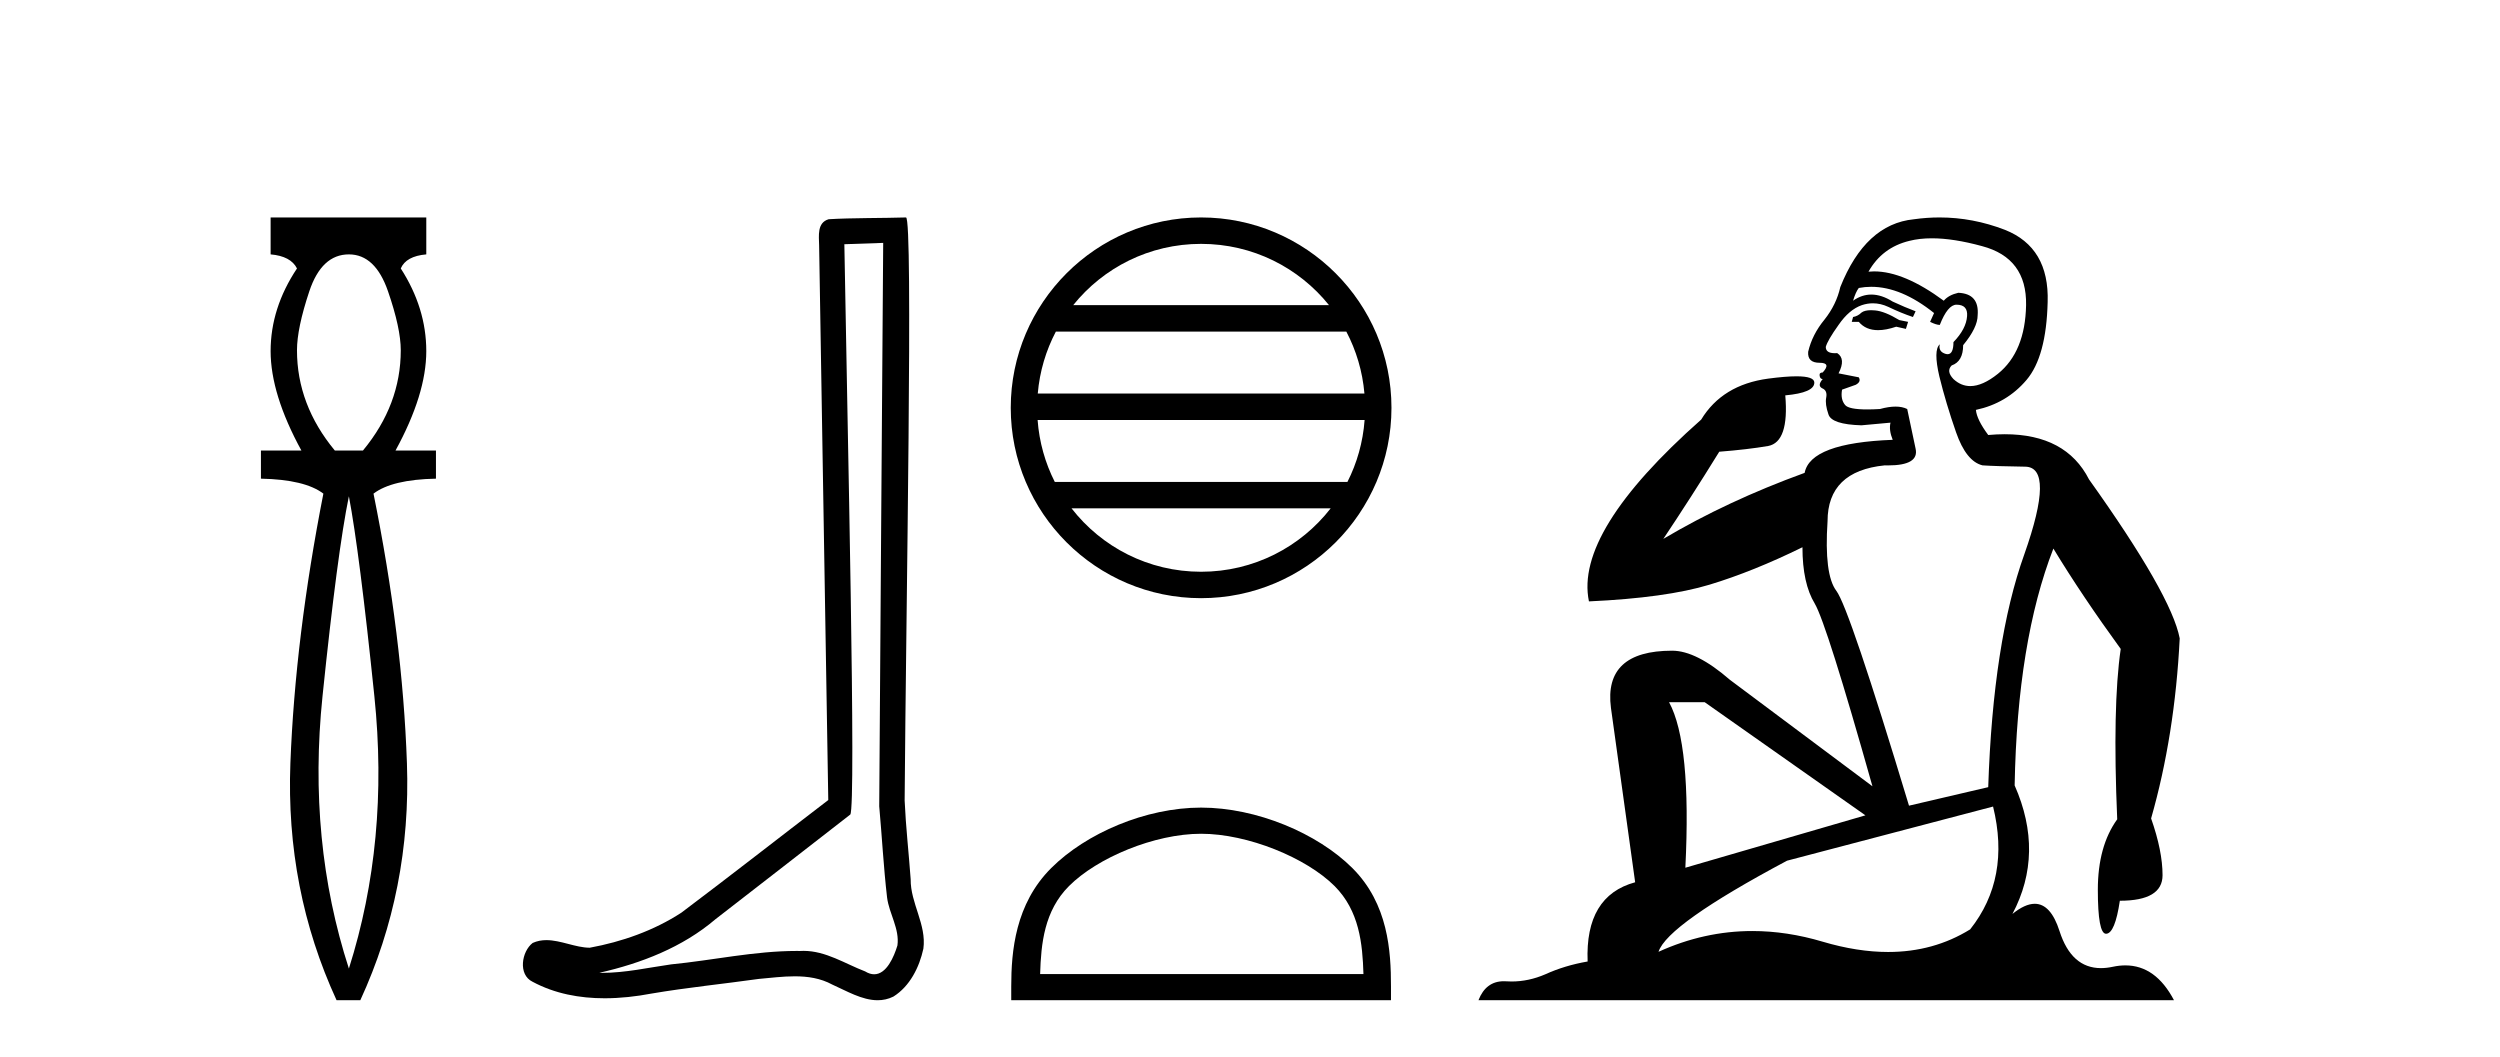 <?xml version='1.0' encoding='UTF-8' standalone='yes'?><svg xmlns='http://www.w3.org/2000/svg' xmlns:xlink='http://www.w3.org/1999/xlink' width='97.0' height='41.0' ><path d='M 13.537 9.87 Q 14.561 9.87 15.055 11.303 Q 15.55 12.737 15.55 13.59 Q 15.55 15.706 14.083 17.48 L 12.991 17.48 Q 11.523 15.706 11.523 13.59 Q 11.523 12.737 12.001 11.303 Q 12.479 9.87 13.537 9.87 ZM 13.537 19.255 Q 13.946 21.405 14.526 27.019 Q 15.107 32.632 13.537 37.581 Q 11.933 32.632 12.513 27.019 Q 13.093 21.405 13.537 19.255 ZM 10.5 8.437 L 10.5 9.87 Q 11.284 9.938 11.523 10.416 Q 10.5 11.952 10.5 13.624 Q 10.5 15.296 11.694 17.48 L 10.124 17.48 L 10.124 18.572 Q 11.83 18.606 12.547 19.153 Q 11.455 24.715 11.267 29.612 Q 11.08 34.509 13.059 38.809 L 13.98 38.809 Q 15.96 34.509 15.789 29.612 Q 15.619 24.715 14.492 19.153 Q 15.209 18.606 16.915 18.572 L 16.915 17.48 L 15.346 17.48 Q 16.54 15.296 16.54 13.624 Q 16.54 11.952 15.55 10.416 Q 15.755 9.938 16.54 9.87 L 16.54 8.437 Z' style='fill:#000000;stroke:none' /><path d='M 34.268 9.424 C 34.218 16.711 34.16 23.997 34.114 31.284 C 34.221 32.464 34.282 33.649 34.419 34.826 C 34.5 35.455 34.91 36.041 34.82 36.685 C 34.687 37.12 34.401 37.802 33.918 37.802 C 33.811 37.802 33.695 37.769 33.568 37.691 C 32.786 37.391 32.042 36.894 31.18 36.894 C 31.133 36.894 31.085 36.895 31.036 36.898 C 30.994 36.898 30.951 36.897 30.908 36.897 C 29.271 36.897 27.662 37.259 26.037 37.418 C 25.15 37.544 24.265 37.747 23.365 37.747 C 23.327 37.747 23.289 37.746 23.251 37.745 C 24.876 37.378 26.481 36.757 27.761 35.665 C 29.503 34.31 31.251 32.963 32.991 31.604 C 33.226 31.314 32.878 16.507 32.761 9.476 C 33.263 9.459 33.765 9.441 34.268 9.424 ZM 35.153 8.437 C 35.153 8.437 35.152 8.437 35.152 8.437 C 34.292 8.465 33.011 8.452 32.153 8.506 C 31.695 8.639 31.775 9.152 31.782 9.52 C 31.9 16.694 32.019 23.868 32.137 31.042 C 30.235 32.496 28.35 33.973 26.437 35.412 C 25.367 36.109 24.129 36.543 22.88 36.772 C 22.321 36.766 21.757 36.477 21.2 36.477 C 21.022 36.477 20.844 36.507 20.668 36.586 C 20.239 36.915 20.091 37.817 20.665 38.093 C 21.529 38.557 22.491 38.733 23.46 38.733 C 24.072 38.733 24.687 38.663 25.281 38.55 C 26.661 38.315 28.055 38.178 29.441 37.982 C 29.897 37.942 30.37 37.881 30.836 37.881 C 31.34 37.881 31.836 37.953 32.291 38.201 C 32.838 38.444 33.443 38.809 34.052 38.809 C 34.256 38.809 34.461 38.768 34.663 38.668 C 35.302 38.27 35.671 37.528 35.827 36.81 C 35.956 35.873 35.323 35.044 35.334 34.114 C 35.261 33.096 35.145 32.08 35.1 31.061 C 35.152 23.698 35.436 8.437 35.153 8.437 Z' style='fill:#000000;stroke:none' /><path d='M 46.602 9.462 C 48.611 9.462 50.4 10.389 51.566 11.84 L 41.64 11.84 C 42.805 10.389 44.594 9.462 46.602 9.462 ZM 52.237 12.865 C 52.62 13.594 52.866 14.407 52.94 15.27 L 40.265 15.27 C 40.339 14.407 40.585 13.594 40.968 12.865 ZM 52.947 16.295 C 52.884 17.155 52.651 17.968 52.28 18.699 L 40.926 18.699 C 40.555 17.968 40.322 17.155 40.259 16.295 ZM 51.63 19.724 C 50.467 21.221 48.648 22.184 46.602 22.184 C 44.557 22.184 42.739 21.221 41.576 19.724 ZM 46.602 8.437 C 42.531 8.437 39.217 11.752 39.217 15.823 C 39.217 19.895 42.531 23.209 46.602 23.209 C 50.674 23.209 53.989 19.895 53.989 15.823 C 53.989 11.752 50.674 8.437 46.602 8.437 Z' style='fill:#000000;stroke:none' /><path d='M 46.603 32.35 C 48.415 32.35 50.683 33.281 51.781 34.378 C 52.741 35.339 52.867 36.612 52.902 37.795 L 40.357 37.795 C 40.392 36.612 40.517 35.339 41.478 34.378 C 42.575 33.281 44.79 32.35 46.603 32.35 ZM 46.603 31.335 C 44.453 31.335 42.14 32.329 40.784 33.684 C 39.393 35.075 39.236 36.906 39.236 38.275 L 39.236 38.809 L 53.97 38.809 L 53.97 38.275 C 53.97 36.906 53.866 35.075 52.475 33.684 C 51.119 32.329 48.753 31.335 46.603 31.335 Z' style='fill:#000000;stroke:none' /><path d='M 72.597 12.036 Q 72.343 12.036 72.224 12.129 Q 72.087 12.266 71.899 12.3 L 71.848 12.488 L 72.121 12.488 Q 72.391 12.81 72.869 12.81 Q 73.178 12.81 73.573 12.676 L 73.949 12.761 L 74.034 12.488 L 73.693 12.419 Q 73.129 12.078 72.753 12.044 Q 72.67 12.036 72.597 12.036 ZM 74.956 9.246 Q 75.795 9.246 76.904 9.55 Q 78.646 10.011 78.612 11.839 Q 78.578 13.649 77.519 14.503 Q 76.925 14.98 76.448 14.98 Q 76.088 14.98 75.794 14.708 Q 75.503 14.401 75.725 14.179 Q 76.17 14.025 76.17 13.393 Q 76.733 12.71 76.733 12.232 Q 76.801 11.395 75.982 11.36 Q 75.606 11.446 75.418 11.668 Q 73.875 10.53 72.716 10.53 Q 72.605 10.53 72.497 10.541 L 72.497 10.541 Q 73.027 9.601 74.086 9.345 Q 74.477 9.246 74.956 9.246 ZM 72.603 11.128 Q 73.77 11.128 75.042 12.146 L 74.888 12.488 Q 75.128 12.607 75.264 12.607 Q 75.572 11.822 75.913 11.822 Q 76.357 11.822 76.323 12.266 Q 76.289 12.761 75.794 13.274 Q 75.794 13.743 75.566 13.743 Q 75.537 13.743 75.503 13.735 Q 75.196 13.649 75.264 13.359 L 75.264 13.359 Q 75.008 13.581 75.247 14.606 Q 75.503 15.648 75.896 16.775 Q 76.289 17.902 76.921 18.056 Q 77.416 18.09 78.578 18.107 Q 79.739 18.124 78.544 21.506 Q 77.331 24.888 77.143 30.542 L 74.069 31.26 Q 71.746 23.573 71.25 22.924 Q 70.772 22.292 70.909 20.225 Q 70.909 18.278 73.129 18.056 Q 73.193 18.058 73.254 18.058 Q 74.471 18.058 74.325 17.407 Q 74.188 16.741 74 15.87 Q 73.812 15.776 73.548 15.776 Q 73.283 15.776 72.941 15.87 Q 72.668 15.886 72.449 15.886 Q 71.736 15.886 71.592 15.716 Q 71.404 15.494 71.472 15.118 L 72.002 14.93 Q 72.224 14.811 72.121 14.64 L 71.336 14.486 Q 71.626 13.923 71.284 13.701 Q 71.235 13.704 71.191 13.704 Q 70.84 13.704 70.84 13.461 Q 70.909 13.205 71.336 12.607 Q 71.746 12.01 72.241 11.839 Q 72.454 11.768 72.668 11.768 Q 72.967 11.768 73.266 11.907 Q 73.761 12.146 74.222 12.3 L 74.325 12.078 Q 73.915 11.924 73.437 11.702 Q 73.004 11.429 72.608 11.429 Q 72.238 11.429 71.899 11.668 Q 72.002 11.326 72.121 11.173 Q 72.36 11.128 72.603 11.128 ZM 66.143 27.246 L 72.378 31.635 L 65.392 33.668 Q 65.631 28.851 64.76 27.246 ZM 77.331 31.294 Q 78.014 34.078 76.443 36.059 Q 75.025 36.937 73.26 36.937 Q 72.069 36.937 70.721 36.538 Q 69.331 36.124 67.992 36.124 Q 66.121 36.124 64.35 36.93 Q 64.691 35.871 69.337 33.395 L 77.331 31.294 ZM 75.256 8.437 Q 74.759 8.437 74.256 8.508 Q 72.378 8.696 71.404 11.138 Q 71.25 11.822 70.789 12.402 Q 70.311 12.983 70.157 13.649 Q 70.123 14.076 70.601 14.076 Q 71.062 14.076 70.721 14.452 Q 70.584 14.452 70.601 14.572 Q 70.618 14.708 70.721 14.708 Q 70.499 14.965 70.704 15.067 Q 70.909 15.152 70.857 15.426 Q 70.806 15.682 70.943 16.075 Q 71.062 16.468 72.224 16.502 L 73.351 16.399 L 73.351 16.399 Q 73.283 16.69 73.437 17.065 Q 70.242 17.185 70.02 18.347 Q 67.014 19.44 64.537 20.909 Q 65.579 19.354 66.707 17.527 Q 67.8 17.441 68.603 17.305 Q 69.423 17.151 69.269 15.34 Q 70.396 15.238 70.396 14.845 Q 70.396 14.601 69.703 14.601 Q 69.281 14.601 68.603 14.691 Q 66.826 14.93 66.006 16.28 Q 61.087 20.635 61.651 23.334 Q 64.64 23.197 66.331 22.685 Q 68.022 22.173 69.935 21.233 Q 69.935 22.634 70.413 23.42 Q 70.874 24.205 72.651 30.508 L 67.117 26.374 Q 65.819 25.247 64.879 25.247 Q 62.214 25.247 62.505 27.468 L 63.444 34.232 Q 61.497 34.761 61.6 37.306 Q 60.711 37.46 59.96 37.802 Q 59.311 38.082 58.649 38.082 Q 58.544 38.082 58.44 38.075 Q 58.393 38.072 58.347 38.072 Q 57.652 38.072 57.364 38.809 L 84.351 38.809 Q 83.64 37.457 82.465 37.457 Q 82.23 37.457 81.977 37.511 Q 81.734 37.563 81.516 37.563 Q 80.37 37.563 79.91 36.128 Q 79.571 35.067 78.948 35.067 Q 78.568 35.067 78.083 35.461 Q 79.329 33.104 78.168 30.474 Q 78.27 24.888 79.671 21.284 Q 80.781 23.112 82.284 25.179 Q 81.96 27.399 82.148 31.789 Q 81.396 32.831 81.396 34.522 Q 81.396 36.23 81.714 36.23 Q 81.718 36.23 81.721 36.23 Q 82.062 36.213 82.25 34.949 Q 83.907 34.949 83.907 33.958 Q 83.907 33.019 83.463 31.755 Q 84.385 28.527 84.573 24.769 Q 84.249 23.078 81.055 18.603 Q 80.162 16.848 77.783 16.848 Q 77.476 16.848 77.143 16.878 Q 76.699 16.28 76.665 15.904 Q 77.861 15.648 78.629 14.742 Q 79.398 13.837 79.449 11.719 Q 79.517 9.601 77.792 8.918 Q 76.546 8.437 75.256 8.437 Z' style='fill:#000000;stroke:none' /></svg>